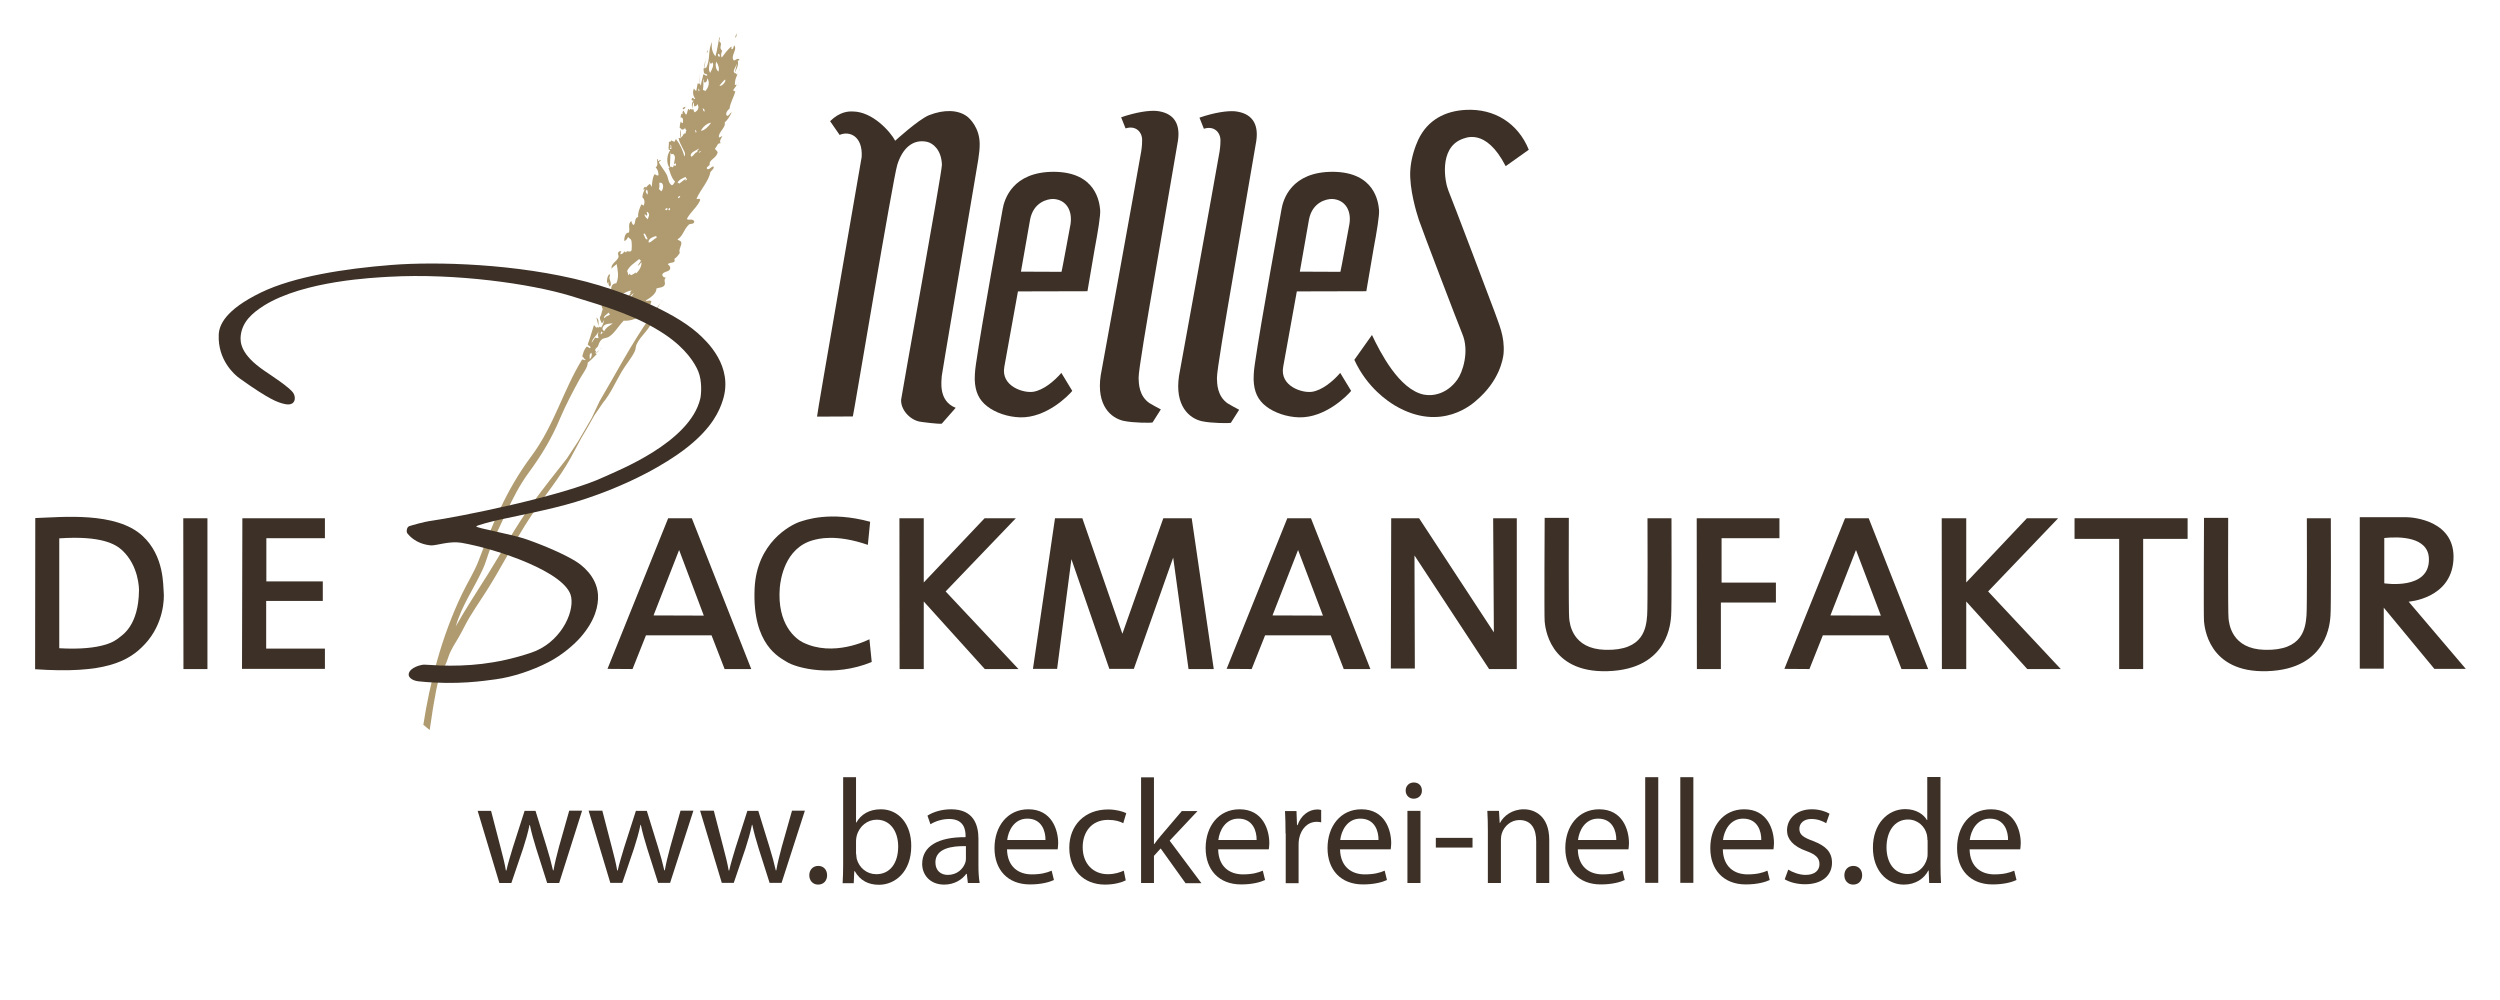 <?xml version="1.0" encoding="utf-8"?>
<!-- Generator: Adobe Illustrator 27.2.0, SVG Export Plug-In . SVG Version: 6.00 Build 0)  -->
<svg version="1.1" id="Ebene_1" xmlns="http://www.w3.org/2000/svg" xmlns:xlink="http://www.w3.org/1999/xlink" x="0px" y="0px"
	 viewBox="0 0 1417.3 566.9" style="enable-background:new 0 0 1417.3 566.9;" xml:space="preserve">
<style type="text/css">
	.st0{fill:#3C3027;}
	.st1{fill-rule:evenodd;clip-rule:evenodd;fill:#AF9B6F;}
</style>
<g>
	<path class="st0" d="M470.6,68.7c5.6-5.5,10.5-5.6,12.9-5.5c11.3,0.1,21.4,11.6,24,16.6c0,0,13.1-12,19.2-14.5
		c8.4-3.3,16.3-3.1,21.4,0.6c1.8,1.3,7.2,6.6,7.3,15.5c0.1,5.3-1.2,11.3-3.2,23.3c-6.1,36-18.3,107.8-18.3,108.5
		c-0.1,2.7-2.1,14.1,7.9,18l-7.9,9c-1.9,0.3-11.8-1-12.7-1.2c-6-1.3-10.8-7.4-10.3-12.6c0.3-2.9,23.2-129.1,23.1-133
		c-0.3-8.6-5.2-12.3-8.5-13c-8-1.7-13.9,3.7-16.8,13c-2.4,7.5-24.9,142.4-25.2,142.7l-20.3,0.1c-0.3-0.3,25.3-146.6,25.3-147.2
		c0.7-12.1-7.2-14.9-12.5-12.5L470.6,68.7z"/>
	<path class="st0" d="M623.7,119c-0.4-4.3-2.3-21.4-26.1-21.6c-23.7-0.1-28.3,15.8-29.2,21.3c-0.2,1.4-11.7,63.9-15.1,87.6
		c-0.7,4.5-0.7,7.8-0.7,8.8c0.2,7.1,2.5,11.7,7,15.2c4.7,3.7,11.8,6.1,18.7,6.3c14.9,0.4,27.4-12.3,29.6-15c0,0-6.2-10.1-6.2-10.2
		c-4.2,4.9-10.3,9.8-15.9,10.7c-5.3,0.9-18.6-3-16.4-14.3c1.1-5.6,7-39.2,7.7-42.6l39.4-0.1c0,0,2.1-12.1,4.1-24
		C622.4,131.5,624,121.9,623.7,119z M606.9,127.1c-0.2,1-4.9,26.7-5.1,27l-23-0.1c0,0,5-28.5,5.2-29.6c1.9-9.8,9.9-11.7,13.2-11.6
		C604.4,113.2,608.1,119.3,606.9,127.1z"/>
	<path class="st0" d="M781.8,119c-0.4-4.3-2.3-21.4-26.1-21.6c-23.7-0.1-28.3,15.8-29.2,21.3c-0.2,1.4-11.7,63.9-15.1,87.6
		c-0.7,4.5-0.7,7.8-0.7,8.8c0.2,7.1,2.5,11.7,7,15.2c4.7,3.7,11.8,6.1,18.7,6.3c14.9,0.4,27.4-12.3,29.6-15c0,0-6.2-10.1-6.2-10.2
		c-4.2,4.9-10.3,9.8-15.9,10.7c-5.3,0.9-18.6-3-16.4-14.3c1.1-5.6,7-39.2,7.7-42.6l39.4-0.1c0,0,2.1-12.1,4.1-24
		C780.5,131.5,782.1,121.9,781.8,119z M765,127.1c-0.2,1-4.9,26.7-5.1,27l-23-0.1c0,0,5-28.5,5.2-29.6c1.9-9.8,9.9-11.7,13.2-11.6
		C762.5,113.2,766.3,119.3,765,127.1z"/>
	<path class="st0" d="M635.6,66.5l2.5,6.3c5.8-1.9,9.5,2.1,9.4,6.7c0,0.8,0,2.9-0.5,6.2c-2.5,14.6-22.9,126.8-23,127.2
		c-2.5,17,5.8,24.1,13,25.7c5.6,1.2,15.5,1.2,16.4,0.9l4.7-7.4c-1.1-0.5-5.7-3.1-6.5-3.6c-5.9-4.1-6-11-6.1-14.2
		c-0.1-4,4.5-31,9.5-60c6.1-35.5,12.7-73.8,12.8-74.5c1.6-10.6-3.2-15.9-12-16.9C651.4,62.5,644,63.6,635.6,66.5z"/>
	<path class="st0" d="M680,66.7l2.5,6.3c5.8-1.9,9.5,2.1,9.4,6.7c0,0.8,0,2.9-0.5,6.2c-2.5,14.6-22.9,126.8-23,127.2
		c-2.5,17,5.8,24.1,13,25.7c5.6,1.2,15.5,1.2,16.4,0.9l4.7-7.4c-1.1-0.5-5.7-3.1-6.5-3.6c-5.9-4.1-6-11-6.1-14.2
		c-0.1-4,4.5-31,9.5-60c6.1-35.5,12.7-73.8,12.8-74.5c1.6-10.6-3.2-15.9-12-16.9C695.8,62.7,688.4,63.8,680,66.7z"/>
	<path class="st0" d="M853.6,94.2l13.1-9.3c-6-14.9-19.4-23.5-35.8-22.6c-11.4,0.6-21.5,5.5-26.9,17c-1.5,3.3-4.1,10-4.5,17.6
		c-0.5,10.2,3.4,23.3,4.9,27.8c1.5,4.6,22.7,60.1,24.5,64.3c4.4,10.1,0.2,22.3-2.7,26.2c-5.7,8-13.7,9.6-19.1,8.5
		c-14-3-24.7-24.1-29.3-33.8L767.8,204c7.4,16.1,19.4,23.7,23,25.9c26.6,15.7,44.8-1.7,46.2-2.9c13.1-11.1,15.1-23.5,15.4-26.5
		c0.8-9.9-2.8-17-5-23.5c-0.7-2-24.5-64.8-26.3-69c-2-4.9-5.4-23.7,7.4-29C830.5,78.3,842.2,72,853.6,94.2z"/>
	<path class="st0" d="M92.8,335.6c-0.4-3.4,0.5-20.3-12-31.8c-15.1-13.9-45.6-10.6-60.8-10.1l-0.1,85.7c39.2,2.7,53-4.2,62.3-14.3
		C92.9,353.6,93.2,339.2,92.8,335.6z M67.4,361.6c-2,1.6-9.1,7.3-33.8,5.9v-62.3c23.8-1.6,31.9,3.3,35.6,6.7
		c9.6,8.9,9.6,22,9.6,22.7C78.6,354.8,69.3,360,67.4,361.6z"/>
	<polygon class="st0" points="103.9,293.8 117.6,293.8 117.6,379.3 104,379.3 	"/>
	<polygon class="st0" points="137.4,293.8 184.2,293.8 184.2,305.1 151,305.1 151,329.6 183,329.6 183,340.7 150.9,340.7 
		150.9,367.7 184.2,367.7 184.2,379.2 137.2,379.2 	"/>
	<path class="st0" d="M392.2,293.8h-13.4l-34.4,85.4l14.2,0.1l7.6-19.1h37.2l7.4,19.1h15.1L392.2,293.8z M370.5,348.9l14.5-37.1
		L399,349L370.5,348.9z"/>
	<path class="st0" d="M743.2,293.8h-13.4l-34.4,85.4l14.2,0.1l7.6-19.1h37.2l7.4,19.1h15.1L743.2,293.8z M721.4,348.9l14.5-37.1
		L750,349L721.4,348.9z"/>
	<path class="st0" d="M1059.4,293.8H1046l-34.4,85.4l14.2,0.1l7.6-19.1h37.2l7.4,19.1h15.1L1059.4,293.8z M1037.7,348.9l14.5-37.1
		l14.1,37.2L1037.7,348.9z"/>
	<path class="st0" d="M493.3,295.8l-1.3,13.1c-18.5-6.4-28.5-3.3-30.9-2.7c-16.4,4.4-18.6,22.8-19,26.7
		c-1.8,21.3,9.3,29.4,12.9,31.2c17.3,8.7,36.9-1.2,37.9-1.7l1.3,12.9c-21.5,8.9-42.8,3.5-48.4-0.2c-3.5-2.3-19.4-9.2-18-41.3
		c1.1-26.2,20.3-36.1,25.4-37.9C456.6,294.8,470.5,289.6,493.3,295.8z"/>
	<polygon class="st0" points="509.9,293.8 523.7,293.8 523.7,330.2 558.2,293.8 575.9,293.8 536.1,335.3 577.4,379.3 558.3,379.3 
		523.7,341 523.7,379.3 510,379.3 	"/>
	<polygon class="st0" points="1100.8,293.8 1114.7,293.8 1114.7,330.2 1149.1,293.8 1166.8,293.8 1127.1,335.3 1168.3,379.3 
		1149.3,379.3 1114.7,341 1114.7,379.3 1100.9,379.3 	"/>
	<polygon class="st0" points="585.6,379.2 599.3,379.2 607.4,317 628.9,379.2 642.8,379.2 665.1,316.1 673.8,379.3 688.1,379.3 
		675.6,293.8 659.5,293.8 636.3,359.3 613.6,293.8 598.1,293.8 	"/>
	<polygon class="st0" points="788.5,379 802.1,379 801.9,314.9 844.2,379.3 859.9,379.3 859.9,293.8 846.5,293.8 846.9,358.5 
		804.5,293.8 788.7,293.8 	"/>
	<path class="st0" d="M875.7,293.6h13.7c0,0-0.2,53.8,0.2,56.9c0.3,3.1,1.7,17.4,20.5,17.9c22,0.6,23.1-12.8,23.7-19.4
		c0.4-3.8,0.2-55.2,0.2-55.2h13.6c0,0,0.2,52.6-0.2,55.3c-0.3,2.8-0.9,30.3-35.9,31.4c-33.8,1.1-35.5-25.7-35.8-28.2
		C875.4,349.9,875.7,293.6,875.7,293.6z"/>
	<path class="st0" d="M1249.5,293.6h13.7c0,0-0.2,53.8,0.2,56.9c0.3,3.1,1.7,17.4,20.5,17.9c22,0.6,23.1-12.8,23.7-19.4
		c0.4-3.8,0.2-55.2,0.2-55.2h13.6c0,0,0.2,52.6-0.2,55.3c-0.3,2.8-0.9,30.3-35.9,31.4c-33.8,1.1-35.5-25.7-35.8-28.2
		C1249.2,349.9,1249.5,293.6,1249.5,293.6z"/>
	<polygon class="st0" points="961.9,293.8 1008.8,293.8 1008.8,305.1 976,305.1 976,330.3 1006.8,330.3 1006.8,341.6 975.6,341.6 
		975.6,379.3 962,379.3 	"/>
	<polygon class="st0" points="1176.1,293.8 1176.1,305.5 1201.4,305.5 1201.4,379.3 1215,379.3 1215,305.5 1240.2,305.5 
		1240.2,293.8 	"/>
	<path class="st0" d="M1365.5,341.1c0,0,24-1.6,25.4-23.6c1.4-22.1-22.4-24.3-26.9-24.3c-4.5,0-26.2,0-26.2,0v85.9h13.6v-34.6
		l28.7,34.7h17.8L1365.5,341.1z M1351.7,330.7V305c8.8-0.9,25-0.7,25.3,11.8C1377.5,334.8,1351.7,330.7,1351.7,330.7z"/>
	<path class="st1" d="M417.7,18.9c-0.5,0.9-1,1.8-0.8,2.6C417.7,20.6,417.6,19.8,417.7,18.9z M388.6,60.5c-0.7,0.2-1.4,0.4-1.6,1.2
		C387.6,62.5,388.7,61,388.6,60.5z M366.2,106.1c-0.7-0.6-1.3,0.6-1.5,1.2C365.4,108,366,106.6,366.2,106.1z M344.9,159.9
		c0,0.9,0,1.8,0.8,2.6c1.6-1.4-0.3-3.7-0.2-5.4c0.3-0.6,0.5-1.2,0-1.7c-1.4,1.3-1.5,3.6-1.3,5.3
		C344.7,160.5,344.5,159.6,344.9,159.9z M344.6,165.8c-0.4,0.4-0.5,0.7-0.1,1.1C345,166.5,345.1,166.1,344.6,165.8z M401.1,28.5
		c-0.5,0.6-0.4,1.1-0.3,1.7C401,29.6,401.3,29,401.1,28.5z M339.6,185.8l-0.2-1C339.4,185.1,339.5,185.4,339.6,185.8z M338.1,180
		l1.2,4.8C339.2,183.1,339.8,181.3,338.1,180z M385.9,78.7l0.2-5.5C385.5,74.9,385.3,76.9,385.9,78.7z M392.2,62.3l1-5.1
		C391.6,58.4,392.6,60.6,392.2,62.3z M396.3,47.6c0.4-1.8,0.2-3.7,0.3-5.6L396.3,47.6z M399.4,38.9l0.7-6.2
		C400,34.7,399,36.7,399.4,38.9z M418.7,40.6l1.1-2C419.3,39.2,419,39.9,418.7,40.6z M417.7,42.3c0.4-0.5,0.7-1.1,1-1.7L417.7,42.3z
		 M419,47.2c-0.4,0.7-0.7,1.4-1,2.2L419,47.2z M418,49.4l-1.3,2.8C417.2,51.3,417.6,50.3,418,49.4z M340,198.2l-2.5,2.2
		C338.6,200,339.3,199,340,198.2z M340,198.2l1.4-1.2C340.9,197.2,340.5,197.7,340,198.2z M417.5,48.2c0.2-0.6-0.7,0-0.9,0.1
		c-0.1-2,0.4-4.1,1.5-6.1l-0.4,0.1l-0.2-0.4c-0.2-0.1-0.3-0.3-0.5-0.4l-0.5,0l-0.3-0.4c-0.8-1,0.9-3.2,1.6-5l-1.3,5.3
		c1-2.2,2.5-4.6,1.7-7.1l0.8,0c0.1-0.2,0.1-0.5,0.1-0.7c-1.1-0.8-2,0.6-3.1,0.7c-2.1-2.7,2.2-5.9,0.3-8.6c-0.7,0.9-0.2,1.7-1.3,2.2
		c-0.9,0,0.1-1-0.4-1.5c-2.2,1.7-4,4.5-5.4,6.2c-0.8-1.2-0.2-2.6,0.2-3.9c-1.7-1.2-0.5-3-0.7-4.1c0-0.5-0.6-0.5-0.8-1
		c-0.4-0.9,0.6-1.9-0.1-2.6c-0.7,3.6-1.1,7.2-2.2,10.9c-1.9-2-2.5-5.5-1.9-8.2c-2.6,5.1-0.7,9.9-3.5,15c-0.2-0.1-0.3-0.3-0.5-0.4
		l-0.3,0.5l-0.5-0.1c-0.1,0.9,0.1,1.8,0.2,2.7c0.7,0.8,1.8,0.3,1.9,1.3c-0.7,0.8-1.6-0.7-2.3-0.5c-0.3,2-1.2,4.1-1.3,6.1
		c-0.7,0.3-0.2-0.7-0.5-1l-0.7,0.2l-0.7-0.2c-0.2,1.4-0.5,2.8-0.8,4.3c-0.7-0.4-0.8-0.9-1.3-1.4c-0.9,2-0.5,3.9,0.7,5.8
		c-0.4,0.8-1.1-0.8-1.6-0.5c-0.4,0.5-0.5,0.9-0.3,1.4l1,0.2l-0.2,1c0.8,0.7,0.1,1.6,0.8,2.3c0.8-0.4,1.5-0.5,1.5-1.5
		c1.2,1.8,0.7,3.7-1.5,4.8c-0.5-0.6-0.6-1.2-0.7-1.8l-0.9,0.2l-0.9-0.4c-0.3,0.3-0.1,0.5-0.4,0.8c-0.4-0.2-0.1-0.6-0.7-0.8
		c-0.6,1.2-0.4,2.2-1.2,3.4c-0.8-0.8-0.9-1.6-1.6-2.4c-0.6,0.7-0.5,1.5-0.4,2.1c-1-1-0.9,0.8-1.2,1.8c1.6-0.3,1.6,1.9,1.3,3
		c-0.5,0.7-0.8-0.4-1.1-0.7c-0.6,1.2-0.5,2.4-0.7,3.5l0.7,0.5l0.6,0.6c0.7-0.2,1.5,0,1.7-1.1c0.2,0.7,0.5,1.2,0.9,1.6
		c-0.7,0.6-0.2,1.1-0.6,1.7c-1.2-0.4-1.4,1.6-2.1,1.8l-0.7,0.8l-1.1-0.1c0.2,1.8,1.2,3.6,2.1,5.4c0.7,1.5,2.3,3.5,1.2,5.1
		c-0.9-3.3-2.2-6.5-4.6-9.6c-0.8-0.4-0.4,0.8-1.1,1.3c-0.5-0.4-1.5-0.2-1.6-1.1c0,1-1,1-1.5,1.2c0.1,1.5-0.3,3-0.1,4.4l0.9,0.2
		c-2,2.7-2.4,7.4-0.4,10.1l-0.6,0c1,2.6,1.4,5.3,3.7,7.8c-0.6,0.7-1,2.1-1.9,2c-2.1-1.3-1.8-4.3-3-6.3c-1.3-2.3-2.9-4.2-4.2-6.5
		c0-0.6,0.7-1,1.1-1.3c-0.6-0.6-1,0.4-1.5,0.4c-0.7-0.3,0.4-0.8-0.4-1.2c-0.9,1.1,0.9,3.2-1.1,4.9c1.3,1,1.6,2.8,1.6,4.4
		c-0.9,0.3-1.5-0.3-2.2-0.7c-1.4,2.5-1.3,4.8-1.6,7.2c-0.5-0.5-0.4-1.1-1.2-1.6c-2.4,1.7-4.1,5-4.1,7.6c1.5,1.4,1.3,3,0.8,4.6
		c-0.4,0.1-1-0.7-1.4-0.6c-1.1,2.4-2.1,4.8-1.8,7.1c-2.3,0.6-1.2,3.1-2.5,4.6c-1.3-0.7-1-1.5-1.4-2.3c-2.3,1.8-0.5,4.4-1.4,6.6
		c-2.2-0.2-2.7,3.3-2.6,4.7c1.2-0.2,1.7-1.3,2.2-2.3c0.2,0.6,1.3,1,1.7,1.7c0.5,0.9,0.5,5.7,0.1,6.2c-1.1,1.2-2.2-0.6-2.9,0.8
		c-0.3,0.4-0.6-0.4-0.9-0.5c-0.3,0.3-1.3,1.8-2.1,1.6c-0.9-0.8,0.2-0.9,0.2-1.5c-0.5-0.5-0.9,0.1-1.3,0c-1.2,1.2,0.1,2.2-0.3,3.3
		c-0.8,2.3-4.6,3.7-3.8,6.5c0.6-1.3,2-1.8,2.8-2.7c0.6,3.6,1.5,7.1-0.2,10.9c-3.6,0.2-3.4,4.3-1.9,6.6c-0.7,0-1.8-1.2-2.1-1.8
		c0.2,1.1,0.9,2.2,1.9,3.3c3.7,0,7.1-3.7,10.8-4c-0.4,0.4-0.7,0.9-1.1,1.3c0.3,0.1,0.5,0.1,0.7-0.2c-0.4,1.3-1.8,2-2.3,3.1
		c1.4,0.1,2.6-2.1,3.9-2.7c-1.1,1.9-2.7,3.5-4.4,4.6c-0.5-0.2,0-0.6-0.1-0.9c-1.5,0.3-3,1.2-4.5,1.7c-0.3-0.7-1.8-0.7-1.9-1.3
		c-0.1-1.4-1-0.6-2.5,1c-1-1.3-1.3-2.8-1.7-4.2c-0.9,0.9-1,1.9-1.9,2c-1.3-0.9,0-2-0.6-3c-0.6,0.7-0.8,1.3-1.1,1.9
		c0.8,2.4-0.1,4.9,1.1,7.3c-0.7,1.5-0.5,2.9-1.6,4.5c-0.2,1.2,0.6,2.3,1.1,3.4c0.6,0,0.7-1.2,1.2-1.7c-0.2,1.6-0.5,2.4-1.6,4.2
		c-0.5,0-0.3-0.6-0.9-0.5l-0.4,0.6l-0.6-0.4c-1.1,1.1-1.5-1-2.2-1c-1.2,3.6-2.1,7.2-3.5,10.8c0.3,1,1.9,1,1.5,2.1
		c-0.6,0.3-1.3-0.9-2.2-0.7c-1.6,1.9-1.9,3.7-2.4,5.5c1.2,0.8,0.8,1.4,2,1.9c-0.7,0.6-1.5-0.6-2.2,0c-10.7,17.5-15.8,37.4-28.7,54.7
		c-14.3,19.1-22.5,39.8-29.8,59c-2.5,6.6-6.3,12.4-9.4,18.9c-11.8,24.5-18.4,51-22,74.3c1.2,1,2.4,2,3.6,3c0.8-4.7,1.4-9.9,2.3-14.9
		c0.9-5,1.7-10.5,3.3-15.2c0.7-1.9,1.9-3.7,2.8-5.7c0.8-1.8,1.5-3.5,2.2-5.6c1.3-4.1,3.7-7.5,5.9-11.3c2.1-3.6,3.9-7.6,6.2-11.4
		c2.3-3.8,4.8-7.6,7.4-11.5c10.1-15.3,18.2-32.1,27.4-45.8c7.6-11.4,15.9-21.2,22.2-32.5l6.3-11.7c2.5-4.2,5-8.4,7.3-12.7l4.9-7.2
		c4.5-5.4,7.2-11.9,10.7-17.8c2.6-4.3,5.7-7.8,7.4-11.5c0.6-1.2,0.4-2.7,1-3.9c2.6-5.5,8.2-8.8,9.1-14.5l-0.8-0.1l5.3-8.9
		c-2.1,3-4.9,6.1-5.5,8.7l-0.5-0.5c-11.1,16-19.2,31.7-28.6,47.6l-4.5,9.6l-7.7,13.2l-6.3,9.6c-7,8.9-13.2,16.7-19.4,25.2
		c-9.6,13.2-17.1,27.2-25,39.8c-6.5,10.4-12.9,20-18.6,30.2c3.3-11.7,10.4-21.6,15.4-32.6c1.6-3.5,2.5-7.1,3.9-10.8
		c2.5-7.2,6.3-14.4,9.6-21.7c3.5-7.6,7.4-15.2,12.5-22.1c7.4-10.1,13.1-19.6,17.8-30.9c3.1-7.3,7.2-15.1,11-22
		c1.8-3.3,4.7-6.7,4.6-9.4c1.7-1.3,3.4-3,5.1-4.8l-0.8-0.6l0.4-0.9c-1.2-1,0.1-1.9,1-2.8c0.6-1.5,0.9-2.9,2.3-4.1
		c1-0.8,2.8-0.7,3.9-1.4c3.3-2,5-5.6,8.5-9.2c5.7,0.5,13.4-3.3,15.7-10.9c-0.9-1.2-3.1,0.4-3.1-0.6c2.1-1.2,6.2-3.9,5.9-6.7
		c1.7-0.7,3.7-0.4,4.6-1.9c0.9-1.3-0.8-2.9,0.8-4.3c-1.5-0.2-1.3-0.2-2.1-1.5c0.6-2.2,3.5-1.5,4.4-3.2c0.4-0.9,0.2-1.8-1.2-2.9
		c1.2-1.5,4.8-0.1,3.7-3c1.4-1,2.1-1.9,3.1-3.4c-0.9-2,1.3-4.2,0.8-6.2c-0.7-1-1.9-0.9-2.1-1.5c3.3-2,3.4-5.6,6.6-8.5
		c1-0.5,2.9,0.1,2.9-1.8c-1.4-1.8-3.3-0.1-4.2-1.3c2-3.9,6.3-7.1,7.6-10.8c-0.8-1.4-1.9,0.2-2.1-0.7c2.1-4.9,7.1-10.2,7.8-15
		c0.8-1.1,2.4-2.2,1.8-3.2c-1.3-0.1-2.3,2.1-3.6,1.4c-0.8-1.1,0.9-1.5,1.3-2.2c0.3-0.5,0-1.1,0.3-1.7c0.9-1.7,3.5-2.7,4.2-5
		c0.6-1-1-1.7-1.4-2.6c1.7-1.8,1.2-3.1,3.2-3.1c-0.7-1.2,0.1-2.5,1-3.9c-0.7-0.2-1.2,0.8-1.9,0.6c-0.7-2.7,4.2-5.8,3.2-8.4
		c1.7-1.5,3.2-3.9,4-5.8c-0.9,0.2-1.7,2.4-2.7,1.9c-1.2-1.1,0.4-3.2,1.5-4c0.3-3.2,2.5-6.6,3.3-9.9l-0.3,0.2l-0.2-0.3
		C414.4,51.5,417.4,49.4,417.5,48.2z M334.4,203.7c0-1.1-0.7-2.9,0.9-3.7C335.7,201.1,335.5,202.4,334.4,203.7z M337.5,191.4
		c-1,1-1.2,1.9-2.1,2.9c0.3-2.4,3-4,3.9-6.4c-0.2,1.2-0.7,2.4,0.1,3.4C338.9,192,338.2,191.6,337.5,191.4z M345,177.2
		c0.4,0.3,0.3,0.7,0.8,1c-1,1.2-2,0.5-3,2.2C341.4,179.6,344.6,177.9,345,177.2z M340.7,189.6c-0.5-0.5,0.1-1.2,0.4-1.8
		c0.1,0.3,0.2,1.3,0.8,0.4C342.6,188.2,341,188.9,340.7,189.6z M342.5,187.8c-0.6-0.4-0.4-0.8-1-1.1c0.3-3.4,3.6-3.1,5.9-3.4
		C345.5,184.9,343.9,185.2,342.5,187.8z M353.2,177.4c0.4-1.3,2.2-1.6,3.2-2.3C355.9,176,354.1,176.3,353.2,177.4z M360.5,155.1
		c-0.2-0.3,0-0.5-0.2-0.7c-0.5,0.7-1.5,1-2.4,1.6c-0.4-0.5-0.9-0.2-1-0.8c-0.6-0.4-0.1,1.1-0.8,0.7c-0.1-0.7-0.1-1.5-0.6-2.2
		c1.3-3,4.5-4.8,6.8-6.8c0.7-0.1,0.2,1.3,1.1,0.4c0,1.1-1.5,2.2-1.7,3.3c0.7-0.1,1.3-1.4,1.9-2C364,150.5,362.5,153.4,360.5,155.1z
		 M366.8,107.4c0.4,0.9,0.7,2.4,0.1,2.9c-0.3-0.5-0.5-1.1-0.9-1.6C366.5,108.2,366.2,107.8,366.8,107.4z M364.8,132.8
		c0.1-0.2,0.3-0.3,0.4-0.5c1,0.5,1.3,2.2,2,3.3C365.7,136.3,365.5,133.6,364.8,132.8z M365.5,121.5c0.3-0.3,0.4,0.6,1,0.8
		c1.1-0.9-0.3-1.5,0.3-2.3c2.3,1.5,0.6,2.9,0.5,4.3C366.5,123.7,365.3,122.7,365.5,121.5z M367.8,137.5c-0.8-2.1,2.9-3.4,4.2-3.7
		c0.3,0.3,0,0.7,0.3,1C370.7,135.3,369.4,137.4,367.8,137.5z M375,108.4c-0.4,0.2-0.7-0.9-1.5-1.2c0.6-1.3,0.2-2.4,0.3-3.6
		C376.4,103.1,376.4,106.8,375,108.4z M377.6,119.2c-0.1-0.1-0.3-0.3-0.5-0.4c0-0.4,0.9-1.2,1.5-0.4
		C378.2,118.8,377.9,119.2,377.6,119.2z M379.4,119.3c-0.1-0.1-0.3-0.3-0.5-0.4c0-0.3,0.2-0.6,0.5-1c0.2,0.2,0.4,0.4,0.6,0.5
		C379.9,118.8,379.6,119.1,379.4,119.3z M379.6,83.9c1.4,0,0-1.1,0.7-1.9c0.4,0.7,0.2,1.5,0.4,2.2C380.1,84.9,379.9,84.3,379.6,83.9
		z M382.9,94.1c-0.3-0.4-0.6,0-1-0.5c-0.1,0.4,0.1,0.8-0.5,1.2c-0.4-0.1-0.9,0.1-0.9-0.5c-0.3,0.1-0.5,0.2-0.7,0.5l0.3-8.3
		c0.3,0.3,0.2,0.6,0.4,0.9c0.4,0,0.8-0.1,1.2-0.1c1.9,1.7,0.3,3.8,0.5,5.7c0.3,0.2,0.5-0.3,0.7-0.5
		C383.3,92.9,383.4,93.5,382.9,94.1z M384.4,112.4c-0.3-0.7,0.5-1.2,1.1-1.3C385.9,111.8,384.8,112.3,384.4,112.4z M388.6,102.4
		c-0.3-0.3,0.4-0.6,0.2-0.9c-1.3,0.4-2.5,1.9-3.8,2.6c-0.3-0.4-0.6-0.5-0.9-0.2c0.3-1.9,3.2-3,4.6-3.6c0.4,0.7-0.1,0.9,0.8,1
		C389.6,101.9,389,102.1,388.6,102.4z M394.3,73.6c0.4,0.6,0.8,1.1,0.2,1.8C394.5,74.7,393.8,74.2,394.3,73.6z M395.6,86.2
		c-1.7-0.2-2.3,2.5-3.8,2.6c-1.2-2.4,3.1-3.5,4.4-4.6C396.4,84.8,394.5,85.6,395.6,86.2z M395.7,50.5c0.6-0.7,1,0.9,0.6,1.3
		C395.6,51.4,396.4,50.8,395.7,50.5z M396.5,86.7c-0.4-0.4,0.2-1.1,0.7-1.1C397.5,85.9,396.6,86.4,396.5,86.7z M398.8,45.1
		c0.7-0.1-0.2,1.3,0.7,1.7c1.3-0.1,1.4-1.7,1.6-2.5c1.2,2.4,1,4.8-1.3,7.4c-0.4-0.5-0.8-0.5-1.3-0.7C398.8,49,398.8,47,398.8,45.1z
		 M399.4,63.2c-0.9,0.1-0.6-1.2-1.1-1.7C399.3,61.4,399.6,62.7,399.4,63.2z M397.4,74.2c0.8-2.2,3.8-4.6,5.7-4.6
		C401.8,71.7,399.3,74,397.4,74.2z M402.6,41.3c-1.3-2-0.3-4.2-0.3-6.3c0.6-0.3-0.1,0.8,0.5,1c0.3,0.3,1.1-0.3,0.9-0.7
		C405.2,36.5,403.6,39.4,402.6,41.3z M407.3,40.6c-1.6-1.2-1.8-3.8-1.3-5.7C407.3,36.7,407.9,38.6,407.3,40.6z M407.2,30.5
		c0.8,0,1.1,1.1,0.7,1.7C407.1,32.2,406.7,31.1,407.2,30.5z M407.9,48.5c1.1-1.2,2.1-2.7,3.2-3.4C411.9,46.1,409,49.4,407.9,48.5z
		 M374.5,171.9c0.6-0.9,1.2-1.8,1.6-2.7L374.5,171.9z"/>
	<path class="st0" d="M231.7,382.1c0.6-3.8,7.2-5.3,8.7-5.3c1.5,0,6.8,0.4,9.3,0.5c14.8,0.4,31.3-0.5,51.5-7.3
		c15.9-5.3,24.4-21.9,22.6-31.6c-2.5-13.9-42-27.2-62.3-30.7c-6.6-1.1-14.1,1.6-17,1.5c-2.9-0.2-9.2-1.3-13.6-6.9
		c-0.6-0.7-0.4-3.5,1.1-4c1.2-0.4,8.2-2.5,12.8-3.1c13.1-1.8,74-13.6,98.3-25.1c6.5-3.1,48-19.1,53.9-44.1
		c0.6-2.6,1.1-10.2-1.2-15.6c-1.8-4.3-6.7-12.6-18.7-20.7c-15.8-10.6-32.8-15.6-53.4-21.9c-22.9-7-65.6-13-103-10.9
		c-8.7,0.5-48.3,2.2-71,16.3c-7.1,4.5-12.2,9.3-13.2,16.8c-0.5,4.1-0.1,11,13.4,20.2c3.3,2.3,14.6,9.5,16.5,12.8
		c1.6,2.7,1,7.7-5.6,5.9c-3.2-0.8-7.8-2.1-25.1-14.5c-2.8-2-12.3-10.3-11.7-24.6c0.2-5.3,3.4-14,24-24c18.6-9,47.1-13.5,74-15.6
		c25.3-2,71-0.8,110.3,9.5c18.5,4.8,48.1,15.8,63.2,29.1c5.3,4.7,20.4,18.8,14.3,38c-1.9,6.1-6,15.3-19.2,26
		c-7.2,5.9-24.2,17.5-52.1,27.7c-17.1,6.2-28.6,8.5-55.2,14.1c-4.2,0.9-13,3.2-13.3,3.8c-0.5,0.9,20.1,4.4,28.6,7.4
		c12,4.2,23.3,9.4,28.7,13c1.5,1,11,7.4,11.7,18.3c0.4,6.2-1.6,14.7-9.8,24.1c-3.5,4-10.3,10.1-18.3,14.2
		c-9.3,4.8-20.3,8.4-29.8,9.7c-6.4,0.8-21.6,3.4-43.4,1.2C233.8,386,231.4,384,231.7,382.1z"/>
</g>
<g>
	<path class="st0" d="M278.4,459.7l5.4,20.8c1.2,4.6,2.3,8.8,3,13h0.3c0.9-4.1,2.3-8.5,3.6-12.9l6.7-20.9h6.2l6.3,20.4
		c1.5,4.9,2.7,9.2,3.6,13.3h0.3c0.7-4.1,1.8-8.4,3.1-13.3l5.8-20.5h7.3L317,500.6h-6.8l-6.2-19.5c-1.4-4.6-2.6-8.6-3.6-13.4h-0.2
		c-1,4.9-2.3,9.1-3.7,13.5l-6.6,19.4h-6.8l-12.3-40.9H278.4z"/>
	<path class="st0" d="M341.5,459.7l5.4,20.8c1.2,4.6,2.3,8.8,3,13h0.3c0.9-4.1,2.3-8.5,3.6-12.9l6.7-20.9h6.2l6.3,20.4
		c1.5,4.9,2.7,9.2,3.6,13.3h0.3c0.7-4.1,1.8-8.4,3.1-13.3l5.8-20.5h7.3l-13.2,40.9h-6.8l-6.2-19.5c-1.4-4.6-2.6-8.6-3.6-13.4h-0.2
		c-1,4.9-2.3,9.1-3.7,13.5l-6.6,19.4h-6.8l-12.3-40.9H341.5z"/>
	<path class="st0" d="M404.7,459.7l5.4,20.8c1.2,4.6,2.3,8.8,3,13h0.3c0.9-4.1,2.3-8.5,3.6-12.9l6.7-20.9h6.2l6.3,20.4
		c1.5,4.9,2.7,9.2,3.6,13.3h0.3c0.7-4.1,1.8-8.4,3.1-13.3l5.8-20.5h7.3l-13.2,40.9h-6.8l-6.2-19.5c-1.4-4.6-2.6-8.6-3.6-13.4h-0.2
		c-1,4.9-2.3,9.1-3.7,13.5l-6.6,19.4h-6.8l-12.3-40.9H404.7z"/>
	<path class="st0" d="M458.8,496.2c0-3.1,2.1-5.3,5.1-5.3c3,0,5,2.2,5,5.3c0,3-1.9,5.3-5.1,5.3C460.8,501.5,458.8,499.2,458.8,496.2
		z"/>
	<path class="st0" d="M477.7,500.6c0.2-2.8,0.3-6.9,0.3-10.6v-49.4h7.3v25.7h0.2c2.6-4.6,7.3-7.5,13.9-7.5
		c10.1,0,17.3,8.4,17.2,20.9c0,14.6-9.2,21.9-18.3,21.9c-5.9,0-10.6-2.3-13.7-7.7h-0.3l-0.3,6.8H477.7z M485.4,484.2
		c0,0.9,0.2,1.9,0.3,2.7c1.4,5.1,5.7,8.7,11.1,8.7c7.8,0,12.4-6.3,12.4-15.7c0-8.2-4.2-15.2-12.2-15.2c-5.1,0-9.8,3.5-11.3,9.1
		c-0.2,0.8-0.4,1.9-0.4,3V484.2z"/>
	<path class="st0" d="M548.7,500.6l-0.6-5.2h-0.3c-2.3,3.2-6.7,6.1-12.5,6.1c-8.3,0-12.5-5.8-12.5-11.7c0-9.9,8.8-15.3,24.6-15.2
		v-0.8c0-3.4-0.9-9.5-9.3-9.5c-3.8,0-7.8,1.2-10.6,3l-1.7-4.9c3.4-2.2,8.3-3.6,13.4-3.6c12.5,0,15.5,8.5,15.5,16.7v15.3
		c0,3.5,0.2,7,0.7,9.8H548.7z M547.6,479.7c-8.1-0.2-17.3,1.3-17.3,9.2c0,4.8,3.2,7.1,7,7.1c5.3,0,8.7-3.4,9.9-6.8
		c0.3-0.8,0.4-1.6,0.4-2.4V479.7z"/>
	<path class="st0" d="M570.9,481.5c0.2,10,6.6,14.2,14,14.2c5.3,0,8.5-0.9,11.3-2.1l1.3,5.3c-2.6,1.2-7.1,2.5-13.6,2.5
		c-12.6,0-20.1-8.3-20.1-20.6s7.3-22,19.2-22c13.3,0,16.9,11.7,16.9,19.2c0,1.5-0.2,2.7-0.3,3.5H570.9z M592.7,476.2
		c0.1-4.7-1.9-12.1-10.3-12.1c-7.5,0-10.8,6.9-11.4,12.1H592.7z"/>
	<path class="st0" d="M638.2,499.1c-1.9,1-6.2,2.4-11.7,2.4c-12.3,0-20.3-8.4-20.3-20.9c0-12.6,8.6-21.7,22-21.7
		c4.4,0,8.3,1.1,10.3,2.1l-1.7,5.7c-1.8-1-4.6-1.9-8.6-1.9c-9.4,0-14.4,6.9-14.4,15.5c0,9.5,6.1,15.3,14.2,15.3c4.2,0,7-1.1,9.1-2
		L638.2,499.1z"/>
	<path class="st0" d="M654.2,478.5h0.2c1-1.4,2.4-3.2,3.6-4.6l12-14.1h8.9l-15.8,16.8l18,24.1h-9L658,481l-3.8,4.2v15.4h-7.3v-59.9
		h7.3V478.5z"/>
	<path class="st0" d="M690.6,481.5c0.2,10,6.6,14.2,14,14.2c5.3,0,8.5-0.9,11.3-2.1l1.3,5.3c-2.6,1.2-7.1,2.5-13.6,2.5
		c-12.6,0-20.1-8.3-20.1-20.6s7.3-22,19.2-22c13.3,0,16.9,11.7,16.9,19.2c0,1.5-0.2,2.7-0.3,3.5H690.6z M712.4,476.2
		c0.1-4.7-1.9-12.1-10.3-12.1c-7.5,0-10.8,6.9-11.4,12.1H712.4z"/>
	<path class="st0" d="M728.8,472.5c0-4.8-0.1-8.9-0.3-12.7h6.5l0.3,8h0.3c1.9-5.5,6.3-8.9,11.3-8.9c0.8,0,1.4,0.1,2.1,0.3v7
		c-0.8-0.2-1.5-0.3-2.5-0.3c-5.2,0-8.9,4-10,9.5c-0.2,1-0.3,2.2-0.3,3.5v21.8h-7.3V472.5z"/>
	<path class="st0" d="M759.7,481.5c0.2,10,6.6,14.2,14,14.2c5.3,0,8.5-0.9,11.3-2.1l1.3,5.3c-2.6,1.2-7.1,2.5-13.6,2.5
		c-12.6,0-20.1-8.3-20.1-20.6s7.3-22,19.2-22c13.3,0,16.9,11.7,16.9,19.2c0,1.5-0.2,2.7-0.3,3.5H759.7z M781.5,476.2
		c0.1-4.7-1.9-12.1-10.3-12.1c-7.5,0-10.8,6.9-11.4,12.1H781.5z"/>
	<path class="st0" d="M806.1,448.2c0.1,2.5-1.8,4.6-4.7,4.6c-2.6,0-4.5-2-4.5-4.6c0-2.6,1.9-4.6,4.6-4.6
		C804.4,443.6,806.1,445.6,806.1,448.2z M797.9,500.6v-40.9h7.4v40.9H797.9z"/>
	<path class="st0" d="M834.8,475v5.5H814V475H834.8z"/>
	<path class="st0" d="M843.5,470.8c0-4.2-0.1-7.7-0.3-11.1h6.6l0.4,6.8h0.2c2-3.9,6.8-7.7,13.5-7.7c5.7,0,14.4,3.4,14.4,17.4v24.4
		h-7.4V477c0-6.6-2.4-12.1-9.5-12.1c-4.9,0-8.7,3.5-10,7.6c-0.3,0.9-0.5,2.2-0.5,3.5v24.6h-7.4V470.8z"/>
	<path class="st0" d="M894.5,481.5c0.2,10,6.6,14.2,14,14.2c5.3,0,8.5-0.9,11.3-2.1l1.3,5.3c-2.6,1.2-7.1,2.5-13.6,2.5
		c-12.6,0-20.1-8.3-20.1-20.6s7.3-22,19.2-22c13.3,0,16.9,11.7,16.9,19.2c0,1.5-0.2,2.7-0.3,3.5H894.5z M916.3,476.2
		c0.1-4.7-1.9-12.1-10.3-12.1c-7.5,0-10.8,6.9-11.4,12.1H916.3z"/>
	<path class="st0" d="M932.7,440.6h7.4v59.9h-7.4V440.6z"/>
	<path class="st0" d="M952.6,440.6h7.4v59.9h-7.4V440.6z"/>
	<path class="st0" d="M976.7,481.5c0.2,10,6.6,14.2,14,14.2c5.3,0,8.5-0.9,11.3-2.1l1.3,5.3c-2.6,1.2-7.1,2.5-13.6,2.5
		c-12.6,0-20.1-8.3-20.1-20.6s7.3-22,19.2-22c13.3,0,16.9,11.7,16.9,19.2c0,1.5-0.2,2.7-0.3,3.5H976.7z M998.5,476.2
		c0.1-4.7-1.9-12.1-10.3-12.1c-7.5,0-10.8,6.9-11.4,12.1H998.5z"/>
	<path class="st0" d="M1013.8,493c2.2,1.4,6.1,3,9.8,3c5.4,0,7.9-2.7,7.9-6.1c0-3.5-2.1-5.5-7.6-7.5c-7.3-2.6-10.8-6.7-10.8-11.6
		c0-6.6,5.3-12,14.1-12c4.1,0,7.8,1.2,10,2.5l-1.9,5.4c-1.6-1-4.6-2.4-8.4-2.4c-4.4,0-6.8,2.5-6.8,5.6c0,3.4,2.4,4.9,7.8,6.9
		c7.1,2.7,10.7,6.2,10.7,12.3c0,7.2-5.6,12.2-15.3,12.2c-4.5,0-8.6-1.1-11.5-2.8L1013.8,493z"/>
	<path class="st0" d="M1045.6,496.2c0-3.1,2.1-5.3,5.1-5.3s5,2.2,5,5.3c0,3-1.9,5.3-5.1,5.3C1047.6,501.5,1045.6,499.2,1045.6,496.2
		z"/>
	<path class="st0" d="M1100.1,440.6V490c0,3.6,0.1,7.8,0.3,10.6h-6.7l-0.3-7.1h-0.2c-2.3,4.6-7.3,8-13.9,8
		c-9.9,0-17.5-8.4-17.5-20.8c-0.1-13.6,8.4-22,18.3-22c6.2,0,10.5,3,12.3,6.2h0.2v-24.4H1100.1z M1092.7,476.3
		c0-0.9-0.1-2.2-0.3-3.1c-1.1-4.7-5.2-8.6-10.7-8.6c-7.7,0-12.2,6.8-12.2,15.8c0,8.3,4.1,15.1,12.1,15.1c5,0,9.5-3.3,10.9-8.9
		c0.3-1,0.3-2,0.3-3.2V476.3z"/>
	<path class="st0" d="M1116.6,481.5c0.2,10,6.6,14.2,14,14.2c5.3,0,8.5-0.9,11.3-2.1l1.3,5.3c-2.6,1.2-7.1,2.5-13.6,2.5
		c-12.6,0-20.1-8.3-20.1-20.6s7.3-22,19.2-22c13.3,0,16.9,11.7,16.9,19.2c0,1.5-0.2,2.7-0.3,3.5H1116.6z M1138.4,476.2
		c0.1-4.7-1.9-12.1-10.3-12.1c-7.5,0-10.8,6.9-11.4,12.1H1138.4z"/>
</g>
</svg>
